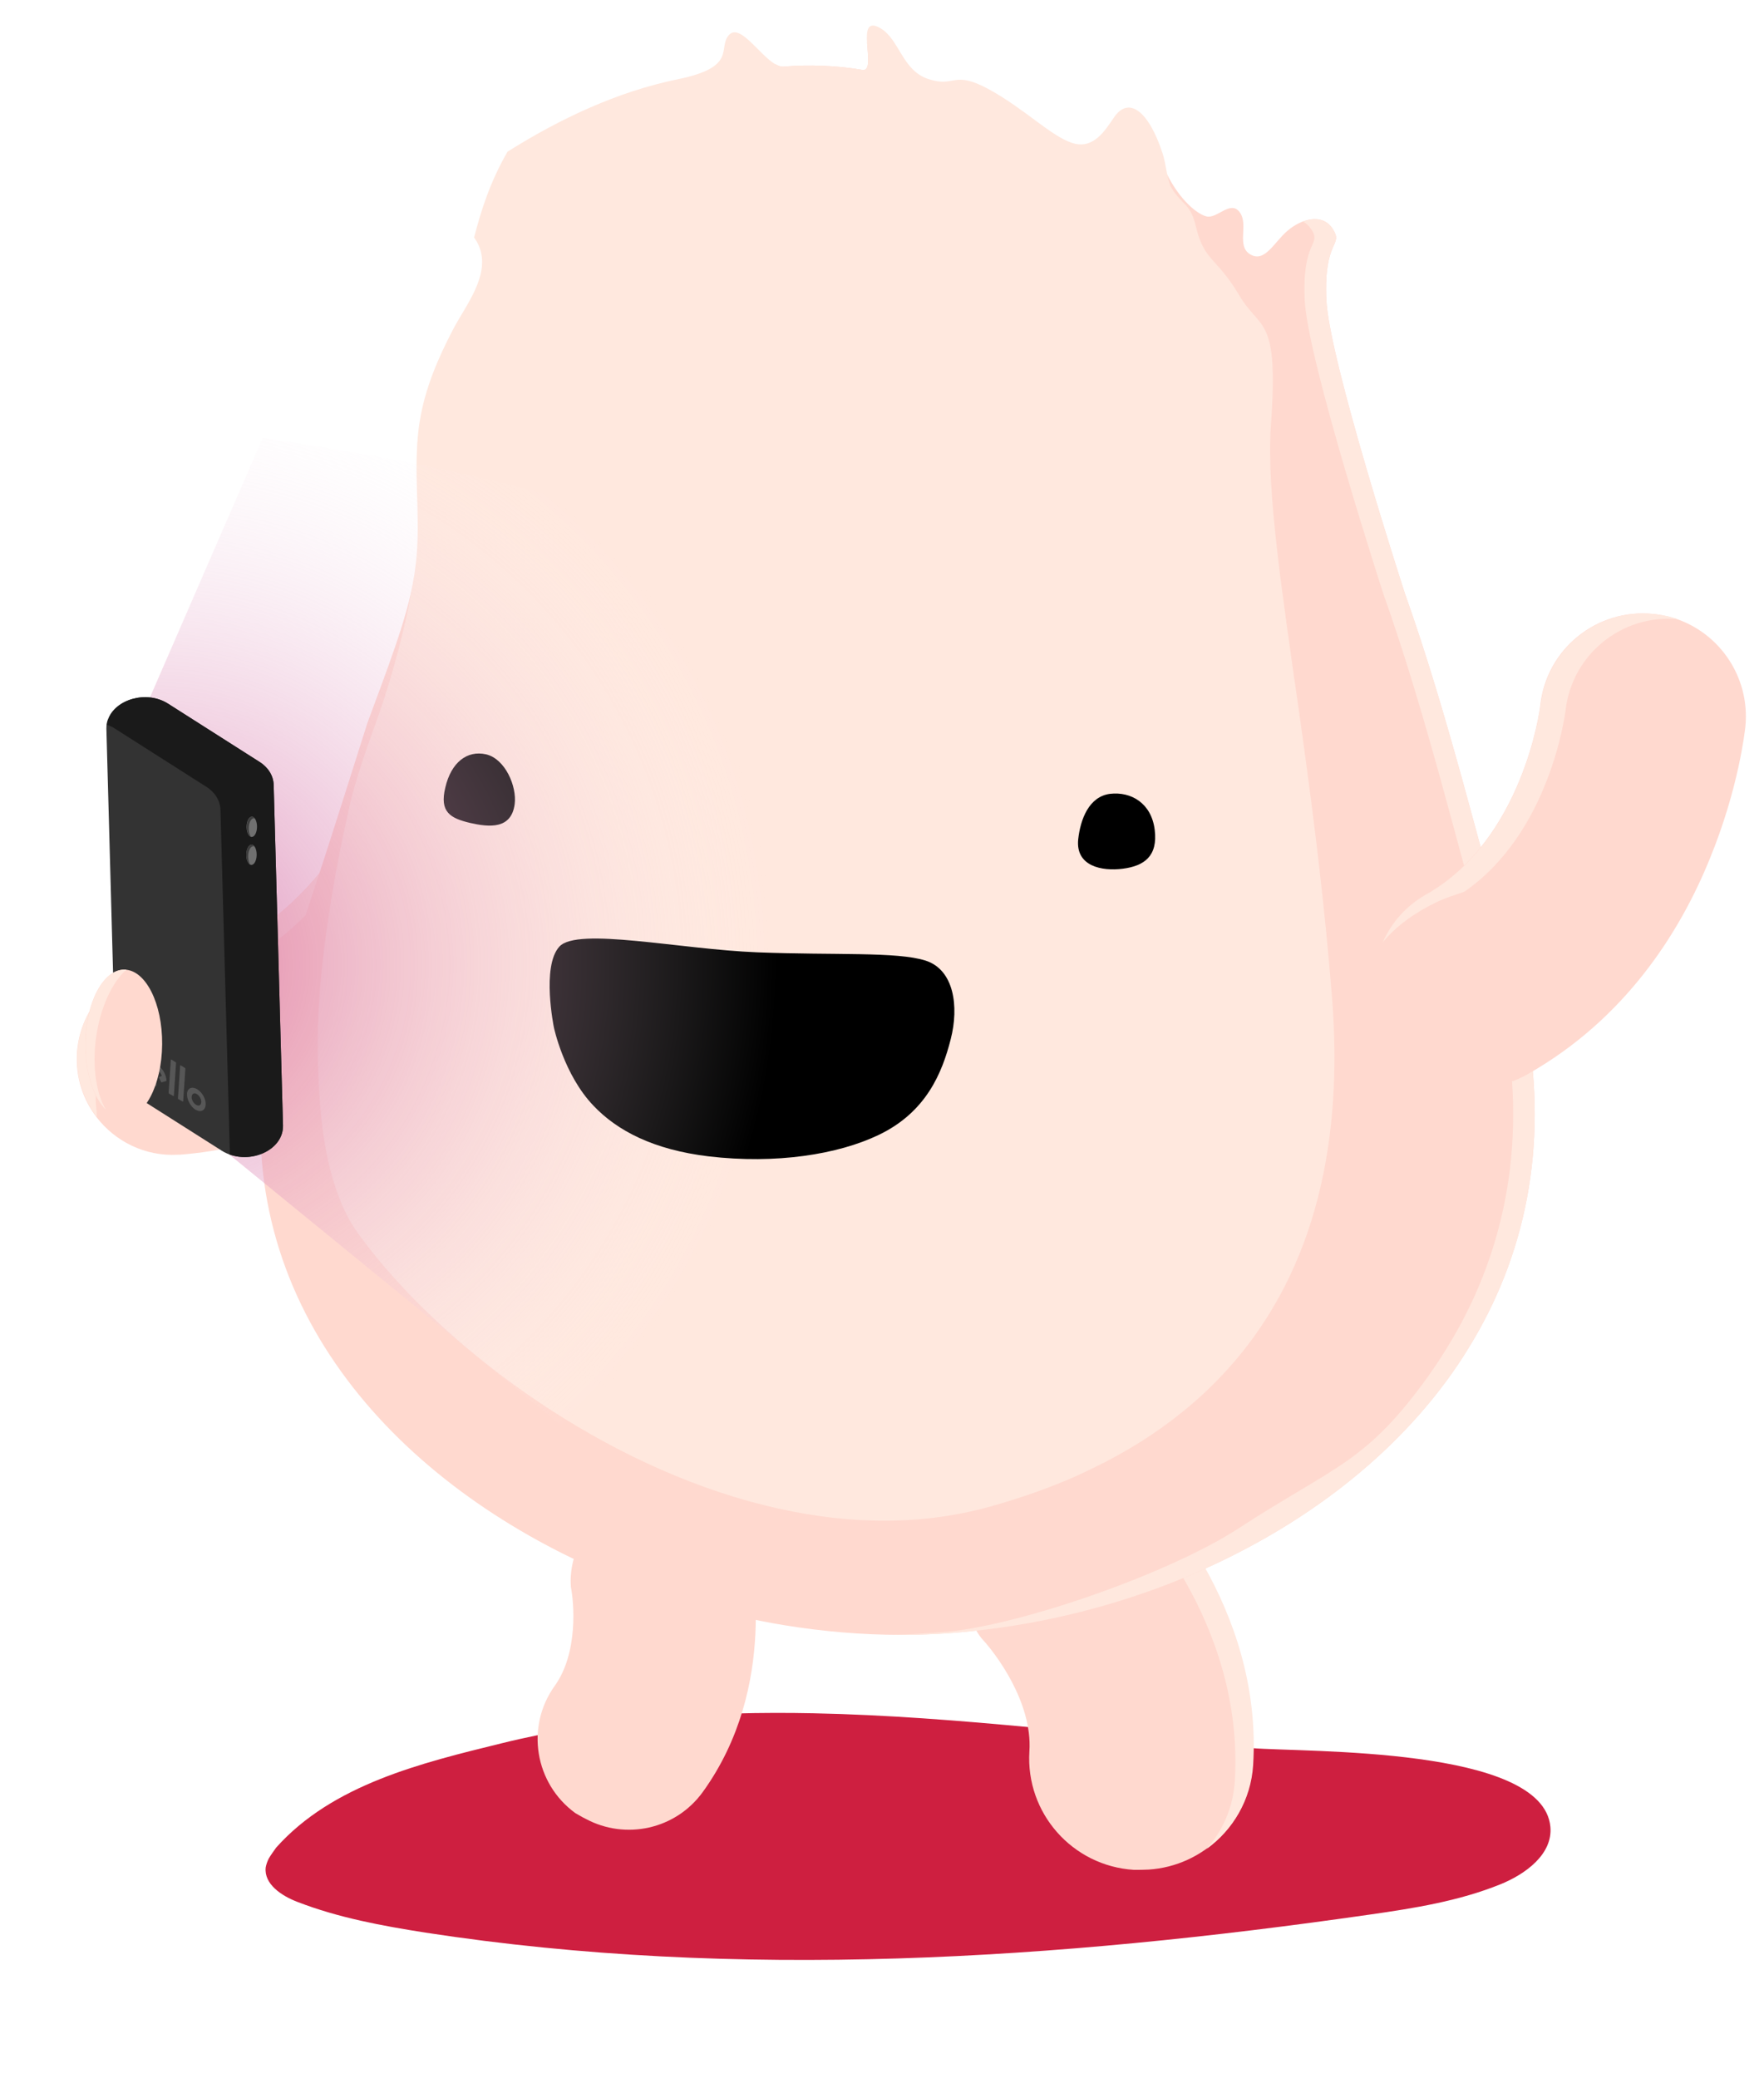 <?xml version="1.0" encoding="utf-8"?>
<!-- Generator: Adobe Illustrator 22.0.0, SVG Export Plug-In . SVG Version: 6.00 Build 0)  -->
<svg version="1.1" id="Lager_1" xmlns="http://www.w3.org/2000/svg" xmlns:xlink="http://www.w3.org/1999/xlink" x="0px" y="0px"
	 viewBox="0 0 643.3 757.9" style="enable-background:new 0 0 643.3 757.9;" xml:space="preserve">
<style type="text/css">
	.st0{fill:#CE1F40;}
	.st1{fill:#FFD9CF;}
	.st2{fill:#FFE8DE;}
	.st3{opacity:0.7;fill:url(#SVGID_1_);}
	.st4{fill:#333333;}
	.st5{fill:#1A1A1A;}
	.st6{fill:#707070;}
	.st7{fill:#3D3D3D;}
	.st8{fill:#575757;}
</style>
<g>
	<path class="st0" d="M98,677.8c-0.5,1-0.9,2.1-1.1,3.2c-0.7,6.1,5.8,10.4,11.6,12.6c15,5.8,30.8,8.7,46.7,11.2
		c113.9,17.5,230.3,9.8,344.4-6.6c16.1-2.3,32.4-4.9,47.5-11c9.2-3.7,19.2-11,18.3-21c-2.7-29.3-89.2-27.1-108.9-28.7
		c-53.3-4.2-106.3-11.6-159.8-12.7c-38.2-0.8-76.8,1.8-114,11c-28.9,7.1-61.4,14.9-82,38C99.8,675.1,98.8,676.4,98,677.8z"/>
	<g>
		<path class="st1" d="M182.6,346.2c-1.3,2.1-24.8,40.5-68.2,61.6c-8.4,4.1-17.4,7.5-27.3,9.9c-6.8,1.7-14,2.8-21.5,3.4
			c-0.2,0-0.4,0-0.7,0c-11.9,0.7-22.9-4.8-29.7-13.7c-4-5.2-6.6-11.6-7.1-18.6c-1.4-19.2,13-36,32.3-37.4
			c37.6-2.8,61.6-40.2,62.3-41.3c2.4-4,5.5-7.3,9.1-9.9c3.7-2.8,8-4.7,12.4-5.8c8.6-2.1,18.1-1,26.3,4c0.4,0.2,0.8,0.5,1.1,0.7
			c0.5,0.3,1,0.6,1.4,1c0.4,0.3,0.7,0.5,1.1,0.8c0.1,0,0.1,0.1,0.2,0.2c0.4,0.3,0.7,0.6,1.1,0.9l0,0c0.3,0.3,0.7,0.6,1,0.9
			c0.1,0.1,0.2,0.2,0.2,0.2c0.3,0.3,0.6,0.6,0.9,0.9c0.3,0.3,0.5,0.6,0.8,0.8c0.2,0.2,0.3,0.4,0.5,0.5c0.5,0.5,0.9,1.1,1.3,1.6
			c0.1,0.2,0.3,0.4,0.4,0.6c0.4,0.6,0.8,1.1,1.2,1.7c0.2,0.3,0.3,0.5,0.5,0.8c0.3,0.5,0.7,1.1,1,1.7c0.6,1.1,1.2,2.3,1.6,3.5
			c0.3,0.6,0.5,1.2,0.7,1.8c0.6,1.8,1.1,3.7,1.4,5.5c0,0.3,0.1,0.6,0.1,0.9c0,0,0,0,0,0C188.3,331,186.9,339,182.6,346.2z"/>
		<path class="st2" d="M187.2,323.3c-2.7-7.1-7.6-13.4-14.6-17.6c-10.5-6.3-22.9-6.4-33.2-1.5l0,0c-5.9,2.8-11,7.3-14.6,13.3
			c-0.4,0.6-7.1,11.1-18.7,21.3c-10.7,9.4-25.6,18.7-43.5,20C43.2,360.2,33,386,35.2,405.1c0.1,0.8,0.1,1.6,0.1,2.2
			c-4-5.2-6.6-11.6-7.1-18.6c-1.4-19.2,13-36,32.3-37.4c37.6-2.8,61.6-40.2,62.3-41.3c2.4-4,5.5-7.3,9.1-9.9c3.7-2.8,8-4.7,12.4-5.8
			c8.6-2.1,18.1-1,26.3,4c0.4,0.2,0.8,0.5,1.1,0.7c0.5,0.3,1,0.6,1.4,1c0.4,0.3,0.7,0.5,1.1,0.8c0.1,0,0.1,0.1,0.2,0.2
			c0.4,0.3,0.7,0.6,1.1,0.9l0,0c0.3,0.3,0.7,0.6,1,0.9c0.1,0.1,0.2,0.2,0.2,0.2c0.3,0.3,0.6,0.6,0.9,0.9c0.3,0.3,0.5,0.6,0.8,0.8
			c0.2,0.2,0.3,0.4,0.5,0.5c0.5,0.5,0.9,1.1,1.3,1.6c0.1,0.2,0.3,0.4,0.4,0.6c0.4,0.6,0.8,1.1,1.2,1.7c0.2,0.3,0.3,0.5,0.5,0.8
			c0.3,0.5,0.7,1.1,1,1.7c0.6,1.1,1.1,2.3,1.6,3.5c0.2,0.6,0.5,1.2,0.7,1.8c0.6,1.8,1.1,3.7,1.4,5.5
			C187.1,322.7,187.2,323,187.2,323.3z"/>
	</g>
	<g>
		<path class="st1" d="M418.9,681.8c20.1-1.3,36.6-17.4,37.9-38.1c3.6-58.2-37.1-100-41.8-104.5c0,0-33.6-23.3-54.4,6.6
			c-20.8,29.8-2.7,51.6-2.7,51.6l-0.3-0.3c5.3,5.5,19,23.6,17.8,41.6c-1.4,22.5,15.7,41.8,38.1,43.2
			C415.4,681.9,417.2,681.9,418.9,681.8z"/>
		<path class="st2" d="M363.8,541.7c20.1-13.7,44.7,3.3,44.7,3.3c4.7,4.6,45.4,46.4,41.8,104.6c-0.6,9.5-4.4,18.1-10.3,24.7
			c9.6-6.9,16.2-17.9,17-30.6c3.6-58.2-37.1-100-41.8-104.6C415.1,539.1,384.6,518,363.8,541.7z"/>
	</g>
	<g>
		<path class="st1" d="M213.6,663.3c14.5,7.8,32.8,3.9,42.7-9.8c27.8-38.5,17.8-85.1,16.6-90.2c0,0-13.1-30.6-40.4-19.1
			c-27.3,11.6-24.3,34.4-24.3,34.4l-0.1-0.3c1.3,6.1,2.8,24.5-5.8,36.5c-10.7,14.9-7.3,35.6,7.5,46.4
			C211.1,661.9,212.3,662.7,213.6,663.3z"/>
	</g>
	<path class="st1" d="M216.5,571.9L216.5,571.9c22.3,9.9,46,16.9,69.6,20.8c14.2,2.3,28.4,3.5,42.3,3.5c8.4,0,16.9-0.4,25.5-1.3
		c26.9-2.7,54-9.5,79.3-20.1c38.5-16.2,72.9-41.1,96.1-73.7c0,0,0,0,0,0c3-4.2,5.7-8.5,8.3-12.9c19.4-33.1,27.5-73.2,18.3-119
		c-1-5-2.2-10.1-3.7-15.3c-13.2-47.3-24.5-94.2-39.8-137.3h0c0,0-27.7-85.2-28.7-107.3c-1-22.1,6.3-19.5,2.4-25.7
		c-3.9-6.2-11.7-3.6-16.5,0.5c-4.9,4.1-8.3,11.8-13.6,8.7c-5.3-3.1-0.5-10.8-3.9-15.4c-3.4-4.6-8.3,2.6-12.2,1.5
		c-3.2-0.8-9.5-5.7-14.4-15.5c-1.1-2.3-2.2-4.8-3.1-7.6c-4.9-14.9-14.1-13.9-17-8.7c-2.9,5.1-7.8,7.7-15.6,5.1
		c-7.8-2.6-17-12.3-30.2-19.5c-13.1-7.2-13.1,0.5-22.9-2.6c-9.7-3.1-9.2-12.8-16.5-16.4c-3-1.5-3.8-0.1-4,1.9
		c0.3,4.8,1.3,10.4-1.7,9.9c-9-1.6-19.7-2-28.7-1.2c-1,0.1-2-0.3-3.1-0.9c-6,0.6-11.7,1.3-15.9,2.1c-0.2,0-0.4,0.2-0.5,0.3
		c-12.3,2.8-23.7,8.6-33.5,16.8c-19.4,16.2-32.1,39.4-42.8,62.4c-12.5,27.1-22.6,55.3-31.9,83.7c-2.4,7.1-4.7,14.3-7,21.4
		c-2.5,15.3-10.3,35-17.1,53.5c-3,9.6-6.1,19.1-9.1,28.7c-2.2,7-4.5,13.9-6.7,20.9c-4.4,13.5-8.9,27.1-13.4,40.6
		c-4.1,12-6.8,23.6-8.3,34.9C84.7,474.6,142.7,539,216.5,571.9z"/>
	<path class="st2" d="M324.6,596.2c1.3,0,2.5,0,3.8,0c8.4,0,16.9-0.4,25.5-1.3c26.9-2.7,54-9.5,79.3-20.1
		c38.5-16.2,72.9-41.1,96.1-73.7c0,0,0,0,0,0c3-4.2,5.7-8.5,8.3-12.9c19.4-33.1,27.5-73.2,18.3-119c-1-5-2.2-10.2-3.7-15.3
		c-13.2-47.3-24.5-94.2-39.8-137.3h0c0,0-27.7-85.2-28.7-107.3c-1-22.1,6.3-19.5,2.4-25.7c-2.6-4.1-6.9-4.3-10.9-2.8
		c1.1,0.6,2.1,1.5,3,2.8c3.9,6.1-3.4,3.6-2.4,25.7c1,22.1,28.7,107.3,28.7,107.3h0c15.3,43.1,26.6,89.9,39.8,137.3
		c1.4,5.2,2.7,10.3,3.7,15.3c9.3,45.9,1.1,85.9-18.3,119c-2.6,4.4-5.3,8.7-8.3,12.9c0,0,0,0,0,0c-23.2,32.6-34.3,33.2-69.6,56.2
		c-25.7,16.7-78.9,35-105.7,37.7C338.8,595.6,331.7,596.1,324.6,596.2z"/>
	<path class="st2" d="M403,533.2C403,533.2,403,533.2,403,533.2c-3.3,1.7-6.7,3.3-10.1,4.9c-9.8,4.4-20.4,8.1-31.7,11.3
		c-1.1,0.3-2.2,0.6-3.4,0.9c-25.8,6.5-52.7,5.2-78.8-1.3c-3.6-0.9-7.3-1.9-10.9-3c-58.3-17.7-111.3-59.8-137.5-96.2
		c-1.6-2.2-3-4.5-4.3-7.1c-5.3-10.6-8.3-24.1-9.5-39.2c-1.9-23-0.9-42.5,2.7-67c0.4-2.7,0.8-5.5,1.3-8.4c0.1-0.9,0.3-1.7,0.4-2.6
		c2-11.9,3.7-19.9,6.2-31.2c0.1-0.4,0.2-0.8,0.3-1.3c2-8.5,5.4-18.4,9.1-28.7c3.3-8.9,6.1-18.3,8.5-27.3c1.8-7,3.4-13.8,4.5-20
		c0.4-2.3,0.8-4.6,1.2-6.7c0.3-2.1,0.6-4.1,0.8-6.2c0.3-2.8,0.4-5.5,0.5-8.3c0.1-3.9,0-7.9-0.1-11.9c-0.2-6.9-0.5-13.8-0.1-20.7
		c0-1,0.1-2,0.2-3c0-0.1,0-0.2,0-0.3c0.2-2.1,0.4-4.2,0.8-6.4c1.9-11.9,6.7-23,12.2-33.5c4.5-8.6,13.7-19.7,9.4-30.2
		c-0.5-1.2-1.1-2.2-1.8-3.2c2.6-10.1,5.9-20.4,12.2-31.3c19.3-12.1,40.1-21.9,62.1-26.4c22.1-4.5,14.3-11.5,18.7-16.2
		c4-4.2,11,7.3,16.8,10.7c1.1,0.7,2.1,1,3.1,0.9c9-0.8,19.7-0.4,28.7,1.2c3,0.5,2-5.1,1.7-9.9c-0.3-4.4,0.1-8.1,4.9-5.3
		c7,4.1,7.9,15.6,17.7,18.6c9.7,3.1,8.7-3.5,21.9,3.7c13.1,7.2,22.4,16.9,30.2,19.5c7.8,2.6,12-4.4,15.3-9.2
		c5.5-8.2,12.8-2.1,17.7,12.8c0.7,2,1.2,4.9,1.7,7.6c0.5,2.1,0.9,4.1,1.6,5.2c4.4,7,6.8,5.3,9,14.4c2.9,12.3,7.8,11.3,15.6,24.6
		c7.8,13.3,14.6,7.2,11.7,47.2c-0.9,12.5,0.2,28,2.3,46.4c0.3,2.8,0.7,5.6,1,8.5c1.4,10.8,3,22.5,4.8,35.1c0,0.2,0.1,0.4,0.1,0.7
		c0.1,0.9,0.2,1.8,0.4,2.7c1.1,7.5,2.2,15.3,3.3,23.4c3.8,27.6,7.7,58.6,10.4,92.7C492.1,445.2,463.3,502,403,533.2z"/>
	<path d="M421.1,302.6c-1.2-9.7-8.6-14-16.3-13.1c-7.7,1-10.8,9.3-11.6,16.6c-1,9.8,8.6,11.7,16.3,10.7
		C417.2,315.8,422.3,312.3,421.1,302.6z"/>
	<path d="M162.4,287.2c2.1-9.1,7.9-13.7,14.9-12.1c7,1.7,11.2,11.7,10.4,18.1c-1.2,9.3-9.3,8.5-16.3,6.9
		C164.3,298.4,160.2,296.2,162.4,287.2z"/>
	<g>
		<g>
			<path class="st1" d="M557,391.8c-18.1,10.2-41.1,3.8-51.3-14.3c-0.1-0.2-0.2-0.4-0.3-0.6c-9.7-18-3.3-40.6,14.6-50.7
				c35.3-20,41.6-67.5,41.7-68.9c2.2-20.6,20.6-35.5,41.2-33.4c2,0.2,4,0.6,5.8,1c17.6,4.6,29.7,21.5,27.8,40.2
				c-0.2,1.7-2.5,22.5-12.9,47.9C612.8,339.7,592.9,371.5,557,391.8z"/>
		</g>
		<path class="st2" d="M608.8,224.9c-1.9-0.5-3.8-0.8-5.8-1c-20.6-2.1-39,12.9-41.2,33.4c-0.2,1.4-6.4,48.9-41.7,68.9
			c-7.3,4.1-12.7,10.3-15.8,17.4c5.2-6.3,12.3-11.1,19.6-14.6c3.3-1.6,6.7-2.6,10.1-3.8c31.1-21.4,36.7-64.5,36.9-65.9
			c2.2-20.5,20.5-35.4,41-33.5C610.8,225.5,609.8,225.2,608.8,224.9z"/>
	</g>
	<path d="M202,374.7c0,0-4.6-22.3,2-29.5s44,1,72.2,2.1s50.9-0.3,61.3,3c10.4,3.3,12.3,16.7,9.2,28.7c-3.1,12.2-8.9,26.6-26.3,34.9
		c-14.8,7.1-37.4,10.7-62,7.8c-20-2.4-33.3-9.3-42-18.5C205.6,391.9,202,374.7,202,374.7z"/>
	
		<radialGradient id="SVGID_1_" cx="609.288" cy="351.919" r="227.688" gradientTransform="matrix(-1 0 0 1 664.959 0)" gradientUnits="userSpaceOnUse">
		<stop  offset="0" style="stop-color:#CE5896"/>
		<stop  offset="1" style="stop-color:#FFFFFF;stop-opacity:0"/>
	</radialGradient>
	<path class="st3" d="M95.8,159.7l-41.1,94.6l29,166.8l177.2,144.7c88.1-48.7,113.8-135.8,101.3-242
		C348.4,206.6,207,176.3,95.8,159.7z"/>
	<g>
		<path class="st4" d="M99.8,286.2l3.4,124.2c0.3,9.5-13.2,15-22.4,9.2l-0.3-0.2l-33.1-21c-3.2-2-5.1-5.1-5.2-8.4l-3.4-124.2
			c0-1.2,0.1-2.3,0.5-3.3c0-0.1,0-0.1,0.1-0.2c2.6-7.2,13.9-10.7,21.8-5.7l33.3,21.2C97.8,279.8,99.7,282.9,99.8,286.2z"/>
		<path class="st5" d="M94.6,277.8l-33.3-21.2c-7.9-5-19.2-1.5-21.8,5.7c0,0.1,0,0.1-0.1,0.2c-0.2,0.6-0.3,1.2-0.4,1.8
			c1,0.4,2,0.8,2.9,1.4l33.3,21.2c3.2,2,5.1,5.1,5.2,8.4l3.4,124.2c0,0.5,0,1-0.1,1.5c8.8,3.2,19.7-2.1,19.5-10.6l-3.4-124.2
			C99.7,282.9,97.8,279.8,94.6,277.8z"/>
		<g>
			
				<ellipse transform="matrix(8.042603e-03 -1 1 8.042603e-03 -210.412 390.893)" class="st6" cx="91.8" cy="301.5" rx="3.7" ry="1.9"/>
			<path class="st7" d="M90.7,302.1c0-2.1,0.9-3.7,1.9-3.7c0.1,0,0.2,0,0.3,0.1c-0.3-0.4-0.7-0.7-1-0.7c-1,0-1.9,1.7-1.9,3.7
				c0,1.9,0.7,3.4,1.5,3.7C91,304.5,90.7,303.4,90.7,302.1z"/>
		</g>
		<g>
			
				<ellipse transform="matrix(8.042603e-03 -1 1 8.042603e-03 -220.833 400.91)" class="st6" cx="91.7" cy="311.8" rx="3.7" ry="1.9"/>
			<path class="st7" d="M90.5,312.3c0-2.1,0.9-3.7,1.9-3.7c0.1,0,0.2,0,0.3,0.1c-0.3-0.4-0.7-0.7-1-0.7c-1,0-1.9,1.7-1.9,3.7
				c0,1.9,0.7,3.4,1.5,3.7C90.8,314.8,90.5,313.6,90.5,312.3z"/>
		</g>
		<g>
			<g>
				<g>
					<path class="st8" d="M49.5,383.9l0.1-1.1c0.1-1.2,0.4-2,0.9-2.4c0.6-0.4,1.4-0.3,2.2,0.2c0.7,0.5,1.4,1.2,1.9,2.2
						c0,0.1,0,0.2,0,0.2l-1.2,0.4c-0.1,0-0.1,0-0.2-0.1c-0.1-0.2-0.3-0.5-0.6-0.7c-1.1-0.7-1.2,0.8-1.2,1.3l-0.1,1.1l1.8,1.1
						c0.1,0,0.1,0.1,0.1,0.2l-0.1,1.7c0,0.1-0.1,0.1-0.1,0.1l-1.8-1.1l-0.3,5.3l-1.8-1.1l0.2-5.3L49.5,383.9z"/>
					<path class="st8" d="M61.5,398.4l0.8-11.9c0-0.1,0.1-0.1,0.2-0.1l1.6,1c0.1,0.1,0.1,0.2,0.1,0.3l-0.8,11.9
						c0,0.1-0.1,0.1-0.2,0.1l-1.6-0.9C61.6,398.7,61.5,398.5,61.5,398.4"/>
					<path class="st8" d="M64.9,400.4l0.8-11.8c0-0.1,0.1-0.1,0.2-0.1l1.6,1c0.1,0.1,0.1,0.2,0.1,0.3l-0.8,11.8
						c0,0.1-0.1,0.1-0.2,0.1l-1.6-0.9C64.9,400.7,64.9,400.5,64.9,400.4"/>
					<path class="st8" d="M60.7,394.2c0-2.2-1.5-4.9-3.5-5.9c-1.7-0.9-3.1-0.2-3.3,1.6c-0.3,2.1,1.1,4.9,3,6.2c0.1,0,0.1,0,0.1-0.1
						l0.1-1.6c0-0.1,0-0.1-0.1-0.2c-1-0.7-1.7-2.2-1.5-3.3c0.2-0.9,0.8-1.2,1.7-0.8c0.8,0.4,1.6,1.4,1.8,2.3l-0.9,0.3
						c-0.1,0-0.1,0.2-0.1,0.4l0.7,1.4c0.1,0.2,0.2,0.3,0.3,0.2L60.7,394.2L60.7,394.2C60.7,394.3,60.7,394.2,60.7,394.2"/>
					<path class="st8" d="M71.5,402.9c-1-0.6-1.7-1.9-1.6-3c0.1-1.1,1-1.5,1.9-0.9c1,0.6,1.7,2,1.6,3
						C73.3,403.1,72.5,403.5,71.5,402.9 M71.9,397.2c-1.9-1.1-3.6-0.4-3.7,1.7c-0.1,2.1,1.3,4.7,3.1,5.8c1.9,1.1,3.5,0.3,3.7-1.7
						C75.2,400.9,73.8,398.4,71.9,397.2"/>
				</g>
			</g>
		</g>
	</g>
	
		<ellipse transform="matrix(8.042603e-03 -1 1 8.042603e-03 -335.928 422.747)" class="st1" cx="45.1" cy="380.7" rx="27.1" ry="14"/>
	<path class="st2" d="M35,378.6c1.5-11,5.8-20.3,11.1-25c-0.2,0-0.5,0-0.7,0c-7.7-0.1-14.1,12-14.2,27c-0.1,10.5,2.9,19.6,7.4,24.1
		C35.1,398.7,33.6,389.1,35,378.6z"/>
</g>
</svg>
